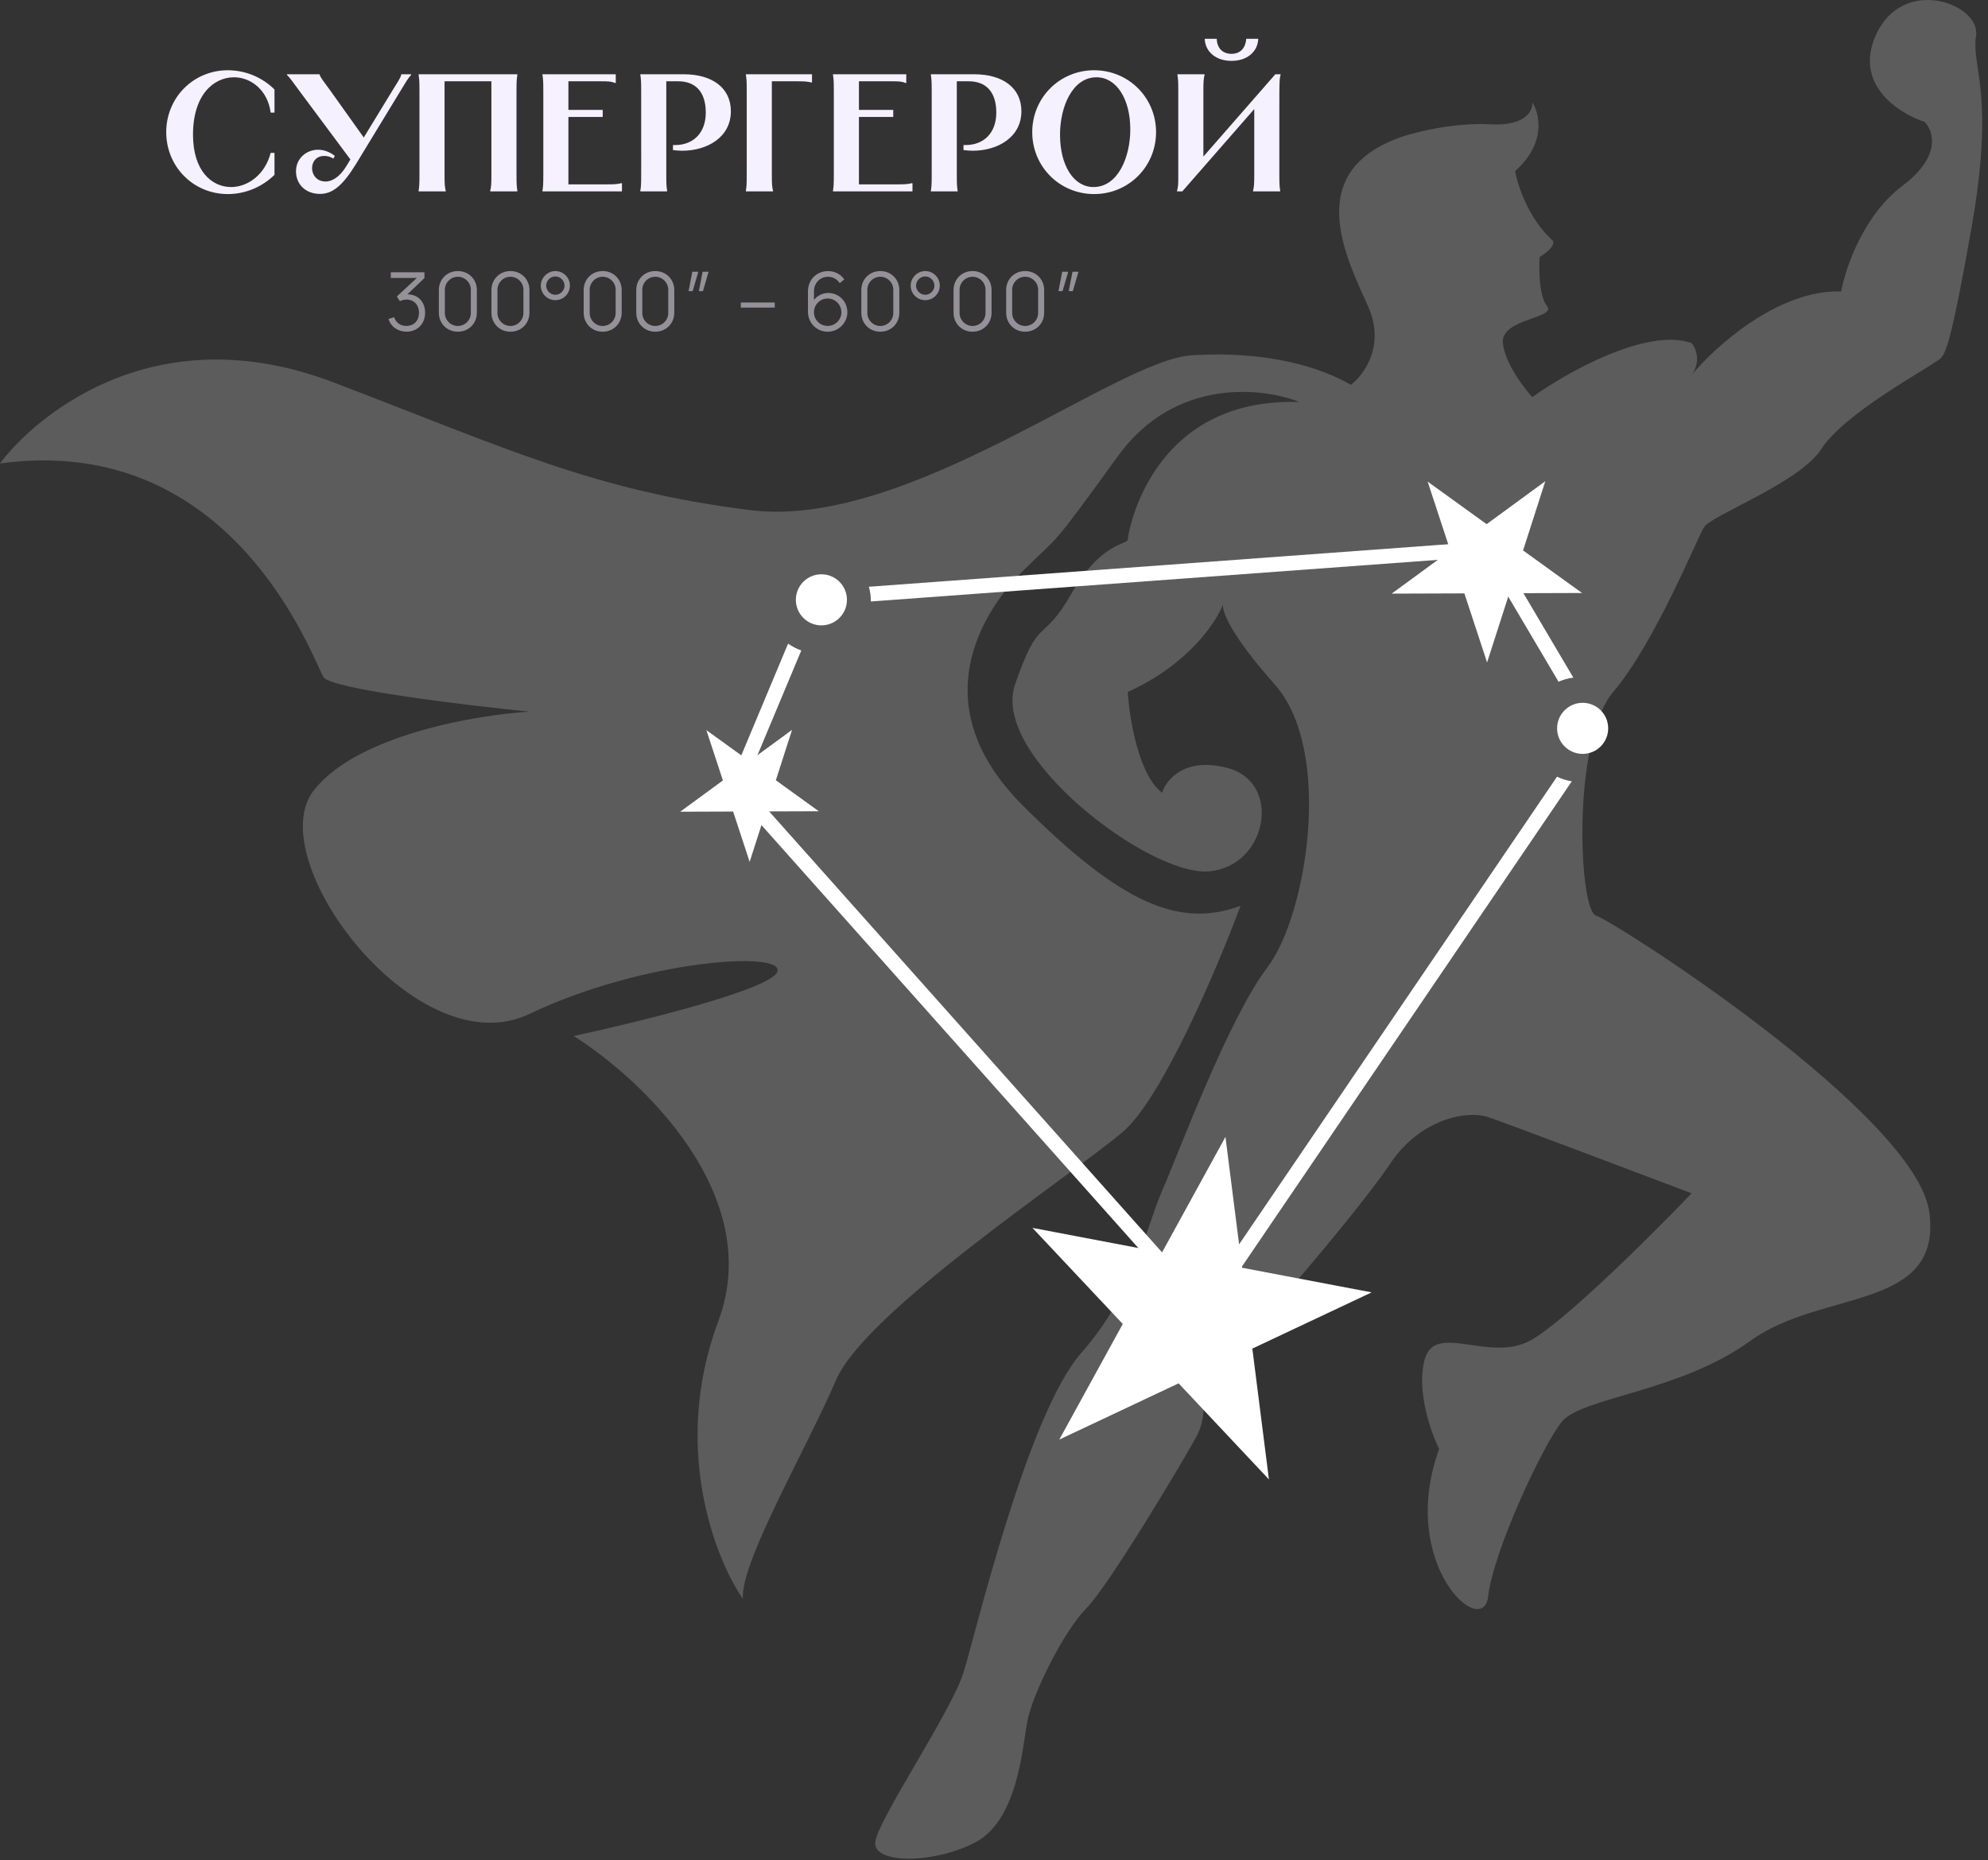 <svg width="295" height="276" viewBox="0 0 295 276" fill="none" xmlns="http://www.w3.org/2000/svg">
<rect x="0" y="0" width="295" height="276" fill="#333333" stroke="none"/>
<path opacity="0.2" d="M208.095 20.271C210.278 19.542 215.953 18.156 221.192 18.448C226.43 18.739 227.498 16.381 227.376 15.166C228.468 16.867 229.486 21.292 224.83 25.376C225.193 27.443 226.794 32.378 230.287 35.587C230.65 35.83 230.796 36.681 228.468 38.139C228.346 39.962 228.395 43.974 229.559 45.432C231.014 47.256 222.647 47.256 223.011 50.902C223.302 53.819 226.042 57.466 227.376 58.925C232.469 55.278 244.329 48.568 251.023 50.902C251.63 51.632 252.479 53.601 251.023 55.643C254.54 51.388 263.902 42.953 273.215 43.244C273.822 39.841 276.49 31.94 282.31 27.564C288.131 23.188 286.918 19.42 285.585 18.083C281.825 16.867 275.107 12.613 278.309 5.32C282.31 -3.796 293.952 0.58 293.224 5.32C292.497 10.061 296.135 13.707 292.497 34.128C288.859 54.549 288.495 52.725 287.04 53.819C285.585 54.913 273.579 61.477 270.305 66.582C267.031 71.688 253.934 76.428 252.842 78.251C251.751 80.075 245.566 95.39 239.382 102.683C233.197 109.977 234.288 135.138 236.835 135.867C239.382 136.596 284.493 165.404 286.312 179.991C288.131 194.577 270.305 191.295 259.755 198.953C249.204 206.61 234.652 207.34 231.742 210.986C228.831 214.633 221.555 230.313 220.828 236.877C220.1 243.441 207.367 232.136 213.552 214.998C212.339 212.567 210.205 206.538 211.369 201.87C212.824 196.035 220.828 202.235 227.012 198.953C231.96 196.327 245.081 183.272 251.023 177.073C242.05 173.67 223.447 166.644 220.828 165.769C217.554 164.675 210.641 166.134 206.276 172.697C201.91 179.261 186.63 197.129 181.901 201.87C177.172 206.61 179.718 209.163 177.535 213.174C175.353 217.186 164.439 235.418 161.164 238.7C157.89 241.982 153.161 251.463 152.433 255.474C151.705 259.486 150.978 270.061 144.793 273.343C138.609 276.625 129.514 276.625 129.877 273.343C130.241 270.061 141.155 254.016 142.974 248.181C144.793 242.347 152.433 209.892 160.437 200.776C168.44 191.66 169.896 182.543 172.442 176.709C174.989 170.874 182.265 151.183 188.086 143.525C193.906 135.867 197.908 111.435 189.177 101.589C182.458 94.013 181.26 90.552 181.502 89.651C180.469 92.378 176.266 98.647 167.349 102.683C167.591 106.573 168.95 115.009 172.442 117.634C173.048 115.689 175.862 112.237 182.265 113.988C190.268 116.176 188.086 128.574 179.354 129.303C170.623 130.033 146.976 112.164 150.614 101.589C154.252 91.014 154.616 95.755 158.981 88.097C163.347 80.439 167.349 80.804 167.349 80.075C167.349 79.345 170.623 58.925 192.815 59.654C187.358 57.466 174.334 56.007 165.894 67.676C155.343 82.263 157.526 78.981 151.705 84.815C145.885 90.65 136.79 104.507 151.705 119.458C166.621 134.409 175.204 137.69 184.084 134.409C180.688 143.525 172.442 162.998 166.621 167.957C159.345 174.156 128.422 194.577 124.056 204.787C119.691 214.998 109.868 231.772 110.232 237.242C106.109 231.286 99.609 214.706 106.594 196.035C113.579 177.365 95.195 160.056 85.13 153.735C94.71 151.669 114.161 146.88 115.325 144.254C116.78 140.972 95.316 142.431 78.581 150.453C61.846 158.476 38.563 127.48 46.567 117.27C52.97 109.101 70.578 106.087 78.581 105.601C68.88 104.628 49.186 102.246 48.022 100.495C46.567 98.308 34.925 64.03 0 68.77C4.487 62.693 22.151 46.321 49.477 56.737C75.307 66.582 88.04 72.782 111.323 75.699C134.607 78.616 165.53 53.455 176.808 52.725C188.086 51.996 196.089 54.549 200.455 57.101C202.395 55.643 205.621 51.267 203.001 45.432C199.727 38.139 193.179 25.376 208.095 20.271Z" fill="white"/>
<path d="M181.846 168.702L184.311 188.117L203.536 191.773L185.834 200.116L188.298 219.53L174.893 205.272L157.19 213.615L166.608 196.46L153.203 182.202L172.429 185.857L181.846 168.702Z" fill="white"/>
<path d="M211.85 71.466L220.601 77.779L229.308 71.407L226.009 81.68L234.759 87.993L223.97 88.029L220.67 98.302L217.301 88.052L206.511 88.088L215.219 81.717L211.85 71.466Z" fill="white"/>
<path d="M104.819 108.345L111.191 112.942L117.532 108.303L115.129 115.784L121.501 120.38L113.644 120.407L111.241 127.888L108.788 120.423L100.931 120.45L107.272 115.81L104.819 108.345Z" fill="white"/>
<circle cx="234.849" cy="108.078" r="3.79" fill="white"/>
<path d="M116.946 95.503C117.542 95.93 118.2 96.275 118.905 96.52L110.577 116.414L178.464 192.598L231.047 115.253C231.729 115.583 232.468 115.817 233.244 115.935L179.491 195.002L178.698 196.168L177.76 195.115L108.473 117.362L108.012 116.845L108.28 116.205L116.946 95.503ZM221.829 80.861L233.47 100.552C232.697 100.646 231.959 100.855 231.273 101.16L220.282 82.568L129.225 89.252C129.226 89.23 129.227 89.209 129.227 89.187C129.227 88.452 129.123 87.741 128.932 87.067L220.802 80.323L221.482 80.273L221.829 80.861Z" fill="white"/>
<circle cx="121.887" cy="89.007" r="3.79" fill="white"/>
<path d="M40.732 13.279L40.732 16.706L40.161 16.706C39.739 13.403 37.256 11.467 34.723 11.467C31.719 11.467 28.64 14.049 28.64 19.983C28.64 25.371 31.421 27.755 34.301 27.755C36.784 27.755 39.342 25.893 40.161 22.69L40.732 22.69L40.732 25.942C39.044 27.606 36.586 28.798 33.805 28.798C28.69 28.798 24.667 24.726 24.667 19.611C24.667 14.496 28.69 10.424 33.805 10.424C36.61 10.424 39.069 11.616 40.732 13.279ZM42.584 11.02L47.425 11.02L47.425 11.069C47.55 11.516 48.145 12.236 48.99 13.403L53.98 20.405L58.251 13.403C58.971 12.236 59.468 11.516 59.542 11.069L59.542 11.02L61.007 11.02L61.007 11.119C60.56 11.591 60.213 12.187 59.493 13.379L52.863 24.279C50.827 27.606 49.312 28.773 47.475 28.773C45.389 28.773 43.924 27.383 43.924 25.421C43.924 23.459 45.514 22.218 47.202 22.218C48.046 22.218 48.94 22.541 49.685 23.137L49.462 23.534C49.014 23.236 48.543 23.137 48.121 23.137C46.904 23.137 46.308 24.03 46.308 24.949C46.308 25.918 46.978 26.936 48.319 26.936C49.188 26.936 50.355 26.365 51.398 24.651L51.994 23.658L44.346 13.379C43.477 12.211 43.08 11.591 42.584 11.119L42.584 11.02ZM62.119 11.02L76.768 11.02L76.768 11.119C76.669 11.764 76.644 12.062 76.644 13.627L76.644 25.794C76.644 27.358 76.669 27.656 76.768 28.301L76.768 28.401L72.746 28.401L72.746 28.301C72.895 27.656 72.92 27.358 72.92 25.794L72.92 12.062L65.967 12.062L65.967 25.794C65.967 27.358 65.992 27.656 66.141 28.301L66.141 28.401L62.119 28.401L62.119 28.301C62.218 27.656 62.243 27.358 62.243 25.794L62.243 13.627C62.243 12.062 62.218 11.764 62.119 11.119L62.119 11.02ZM80.498 11.02L91.373 11.02L91.373 12.311L91.274 12.311C90.628 12.062 90.256 12.062 89.014 12.062L84.346 12.062L84.346 16.308L89.437 16.308L89.437 17.351L84.346 17.351L84.346 27.358L89.933 27.358C91.249 27.358 91.547 27.333 92.193 27.184L92.292 27.184L92.292 28.401L80.498 28.401L80.498 28.301C80.597 27.656 80.622 27.358 80.622 25.794L80.622 13.627C80.622 12.062 80.597 11.764 80.498 11.119L80.498 11.02ZM101.452 11.02C105.748 11.02 108.454 13.081 108.454 16.507C108.454 20.381 104.929 22.367 101.229 22.367C100.782 22.367 100.31 22.317 99.863 22.268L99.863 21.523L100.186 21.523C102.843 21.523 104.73 19.76 104.73 16.706C104.73 13.726 103.29 12.062 100.633 12.062L98.87 12.062L98.87 25.794C98.87 27.358 98.895 27.656 98.994 28.301L98.994 28.401L95.021 28.401L95.021 28.301C95.121 27.656 95.146 27.358 95.146 25.794L95.145 13.627C95.145 12.062 95.121 11.764 95.021 11.119L95.021 11.02L101.452 11.02ZM110.685 11.02L120.493 11.02L120.493 12.236L120.393 12.236C119.748 12.087 119.45 12.062 118.134 12.062L114.533 12.062L114.533 25.794C114.533 27.358 114.558 27.656 114.707 28.301L114.707 28.401L110.685 28.401L110.685 28.301C110.784 27.656 110.809 27.358 110.809 25.794L110.809 13.627C110.809 12.062 110.784 11.764 110.685 11.119L110.685 11.02ZM123.608 11.02L134.483 11.02L134.483 12.311L134.384 12.311C133.739 12.062 133.366 12.062 132.125 12.062L127.457 12.062L127.457 16.308L132.547 16.308L132.547 17.351L127.457 17.351L127.457 27.358L133.043 27.358C134.359 27.358 134.657 27.333 135.303 27.184L135.402 27.184L135.402 28.401L123.608 28.401L123.608 28.301C123.707 27.656 123.732 27.358 123.732 25.794L123.732 13.627C123.732 12.062 123.707 11.764 123.608 11.119L123.608 11.02ZM144.562 11.02C148.858 11.02 151.565 13.081 151.565 16.507C151.565 20.381 148.039 22.367 144.339 22.367C143.892 22.367 143.42 22.317 142.973 22.268L142.973 21.523L143.296 21.523C145.953 21.523 147.84 19.76 147.84 16.706C147.84 13.726 146.4 12.062 143.743 12.062L141.98 12.062L141.98 25.793C141.98 27.358 142.005 27.656 142.104 28.301L142.104 28.401L138.132 28.401L138.132 28.301C138.231 27.656 138.256 27.358 138.256 25.793L138.256 13.627C138.256 12.062 138.231 11.764 138.132 11.119L138.132 11.02L144.562 11.02ZM162.361 28.798C157.246 28.798 153.174 24.726 153.174 19.611C153.174 14.496 157.246 10.424 162.361 10.424C167.476 10.424 171.548 14.496 171.548 19.611C171.548 24.726 167.476 28.798 162.361 28.798ZM157.296 19.983C157.296 24.577 159.332 27.755 162.262 27.755C165.862 27.755 167.724 23.385 167.724 19.189C167.724 14.67 165.664 11.466 162.709 11.466C159.158 11.466 157.296 15.812 157.296 19.983ZM174.722 11.02L178.744 11.02L178.744 11.119C178.595 11.764 178.57 12.062 178.57 13.627L178.57 23.236L189.247 11.02L190.042 11.02C189.843 11.764 189.843 12.137 189.843 15.986L189.843 25.793C189.843 27.358 189.868 27.656 189.967 28.301L189.967 28.401L185.945 28.401L185.945 28.301C186.094 27.656 186.119 27.358 186.119 25.793L186.119 16.184L175.442 28.401L174.647 28.401C174.846 27.656 174.846 27.283 174.846 26.042L174.846 13.627C174.846 12.062 174.821 11.764 174.722 11.119L174.722 11.02ZM178.769 5.756L180.557 5.756L180.557 5.78C180.557 6.352 180.73 6.798 180.979 7.171C181.351 7.692 181.972 7.99 182.742 7.99C184.008 7.99 184.827 7.171 184.927 5.756L186.715 5.756C186.64 7.668 185.076 9.033 182.742 9.033C180.408 9.033 178.843 7.668 178.769 5.756Z" fill="#F6F1FF"/>
<path opacity="0.5" d="M60.33 49.216C59.046 49.216 58.014 48.496 57.648 47.326L58.488 47.074C58.776 47.932 59.49 48.382 60.318 48.364C61.47 48.34 62.172 47.566 62.172 46.408C62.172 45.232 61.422 44.452 60.306 44.452C59.994 44.452 59.628 44.548 59.334 44.692L58.89 43.99L61.854 41.248L57.99 41.248L57.99 40.402L62.982 40.402L62.982 41.26L60.456 43.678C62.022 43.666 63.084 44.794 63.084 46.408C63.084 48.07 61.92 49.216 60.33 49.216ZM67.941 49.222C66.339 49.222 65.121 48.004 65.121 46.402L65.121 43.042C65.121 41.44 66.339 40.222 67.941 40.222C69.543 40.222 70.761 41.44 70.761 43.042L70.761 46.402C70.761 48.004 69.543 49.222 67.941 49.222ZM67.941 48.37C69.003 48.37 69.867 47.506 69.867 46.444L69.867 43C69.867 41.932 69.003 41.068 67.941 41.068C66.879 41.068 66.015 41.932 66.015 43L66.015 46.444C66.015 47.506 66.879 48.37 67.941 48.37ZM75.745 49.222C74.143 49.222 72.925 48.004 72.925 46.402L72.925 43.042C72.925 41.44 74.143 40.222 75.745 40.222C77.347 40.222 78.565 41.44 78.565 43.042L78.565 46.402C78.565 48.004 77.347 49.222 75.745 49.222ZM75.745 48.37C76.807 48.37 77.671 47.506 77.671 46.444L77.671 43C77.671 41.932 76.807 41.068 75.745 41.068C74.683 41.068 73.819 41.932 73.819 43L73.819 46.444C73.819 47.506 74.683 48.37 75.745 48.37ZM82.409 44.542C81.221 44.542 80.249 43.582 80.249 42.382C80.249 41.206 81.257 40.222 82.409 40.222C83.597 40.222 84.569 41.182 84.569 42.382C84.569 43.582 83.597 44.542 82.409 44.542ZM82.409 43.744C83.147 43.744 83.771 43.12 83.771 42.382C83.771 41.644 83.147 41.02 82.409 41.02C81.671 41.02 81.047 41.644 81.047 42.382C81.047 43.12 81.671 43.744 82.409 43.744ZM89.431 49.222C87.829 49.222 86.611 48.004 86.611 46.402L86.611 43.042C86.611 41.44 87.829 40.222 89.431 40.222C91.033 40.222 92.251 41.44 92.251 43.042L92.251 46.402C92.251 48.004 91.033 49.222 89.431 49.222ZM89.431 48.37C90.493 48.37 91.357 47.506 91.357 46.444L91.357 43C91.357 41.932 90.493 41.068 89.431 41.068C88.369 41.068 87.505 41.932 87.505 43L87.505 46.444C87.505 47.506 88.369 48.37 89.431 48.37ZM97.236 49.222C95.634 49.222 94.416 48.004 94.416 46.402L94.416 43.042C94.416 41.44 95.634 40.222 97.236 40.222C98.838 40.222 100.056 41.44 100.056 43.042L100.056 46.402C100.056 48.004 98.838 49.222 97.236 49.222ZM97.236 48.37C98.298 48.37 99.162 47.506 99.162 46.444L99.162 43C99.162 41.932 98.298 41.068 97.236 41.068C96.174 41.068 95.31 41.932 95.31 43L95.31 46.444C95.31 47.506 96.174 48.37 97.236 48.37ZM102.736 40.324L103.624 40.324L102.784 43.204L102.178 43.204L102.736 40.324ZM104.26 40.324L105.148 40.324L104.308 43.204L103.702 43.204L104.26 40.324ZM109.927 45.64L109.927 44.884L114.967 44.884L114.967 45.64L109.927 45.64ZM122.812 49.222C121.186 49.222 119.89 47.926 119.89 46.24L119.89 43.246C119.89 41.512 121.168 40.228 122.878 40.228C123.862 40.228 124.744 40.684 125.284 41.458L124.606 42.016C124.24 41.446 123.592 41.068 122.878 41.068C121.66 41.068 120.784 42.052 120.784 43.168L120.784 44.494C121.294 43.87 122.05 43.474 122.896 43.474C124.498 43.474 125.74 44.734 125.74 46.336C125.74 47.932 124.414 49.222 122.812 49.222ZM122.812 48.364C123.94 48.364 124.852 47.464 124.852 46.336C124.852 45.208 123.946 44.296 122.818 44.296C121.69 44.296 120.784 45.208 120.784 46.336C120.784 47.452 121.684 48.364 122.812 48.364ZM130.631 49.222C129.029 49.222 127.811 48.004 127.811 46.402L127.811 43.042C127.811 41.44 129.029 40.222 130.631 40.222C132.233 40.222 133.451 41.44 133.451 43.042L133.451 46.402C133.451 48.004 132.233 49.222 130.631 49.222ZM130.631 48.37C131.693 48.37 132.557 47.506 132.557 46.444L132.557 43C132.557 41.932 131.693 41.068 130.631 41.068C129.569 41.068 128.705 41.932 128.705 43L128.705 46.444C128.705 47.506 129.569 48.37 130.631 48.37ZM137.295 44.542C136.107 44.542 135.135 43.582 135.135 42.382C135.135 41.206 136.143 40.222 137.295 40.222C138.483 40.222 139.455 41.182 139.455 42.382C139.455 43.582 138.483 44.542 137.295 44.542ZM137.295 43.744C138.033 43.744 138.657 43.12 138.657 42.382C138.657 41.644 138.033 41.02 137.295 41.02C136.557 41.02 135.933 41.644 135.933 42.382C135.933 43.12 136.557 43.744 137.295 43.744ZM144.318 49.222C142.716 49.222 141.498 48.004 141.498 46.402L141.498 43.042C141.498 41.44 142.716 40.222 144.318 40.222C145.92 40.222 147.138 41.44 147.138 43.042L147.138 46.402C147.138 48.004 145.92 49.222 144.318 49.222ZM144.318 48.37C145.38 48.37 146.244 47.506 146.244 46.444L146.244 43C146.244 41.932 145.38 41.068 144.318 41.068C143.256 41.068 142.392 41.932 142.392 43L142.392 46.444C142.392 47.506 143.256 48.37 144.318 48.37ZM152.122 49.222C150.52 49.222 149.302 48.004 149.302 46.402L149.302 43.042C149.302 41.44 150.52 40.222 152.122 40.222C153.724 40.222 154.942 41.44 154.942 43.042L154.942 46.402C154.942 48.004 153.724 49.222 152.122 49.222ZM152.122 48.37C153.184 48.37 154.048 47.506 154.048 46.444L154.048 43C154.048 41.932 153.184 41.068 152.122 41.068C151.06 41.068 150.196 41.932 150.196 43L150.196 46.444C150.196 47.506 151.06 48.37 152.122 48.37ZM157.622 40.324L158.51 40.324L157.67 43.204L157.064 43.204L157.622 40.324ZM159.146 40.324L160.034 40.324L159.194 43.204L158.588 43.204L159.146 40.324Z" fill="#F6F1FF"/>
</svg>
